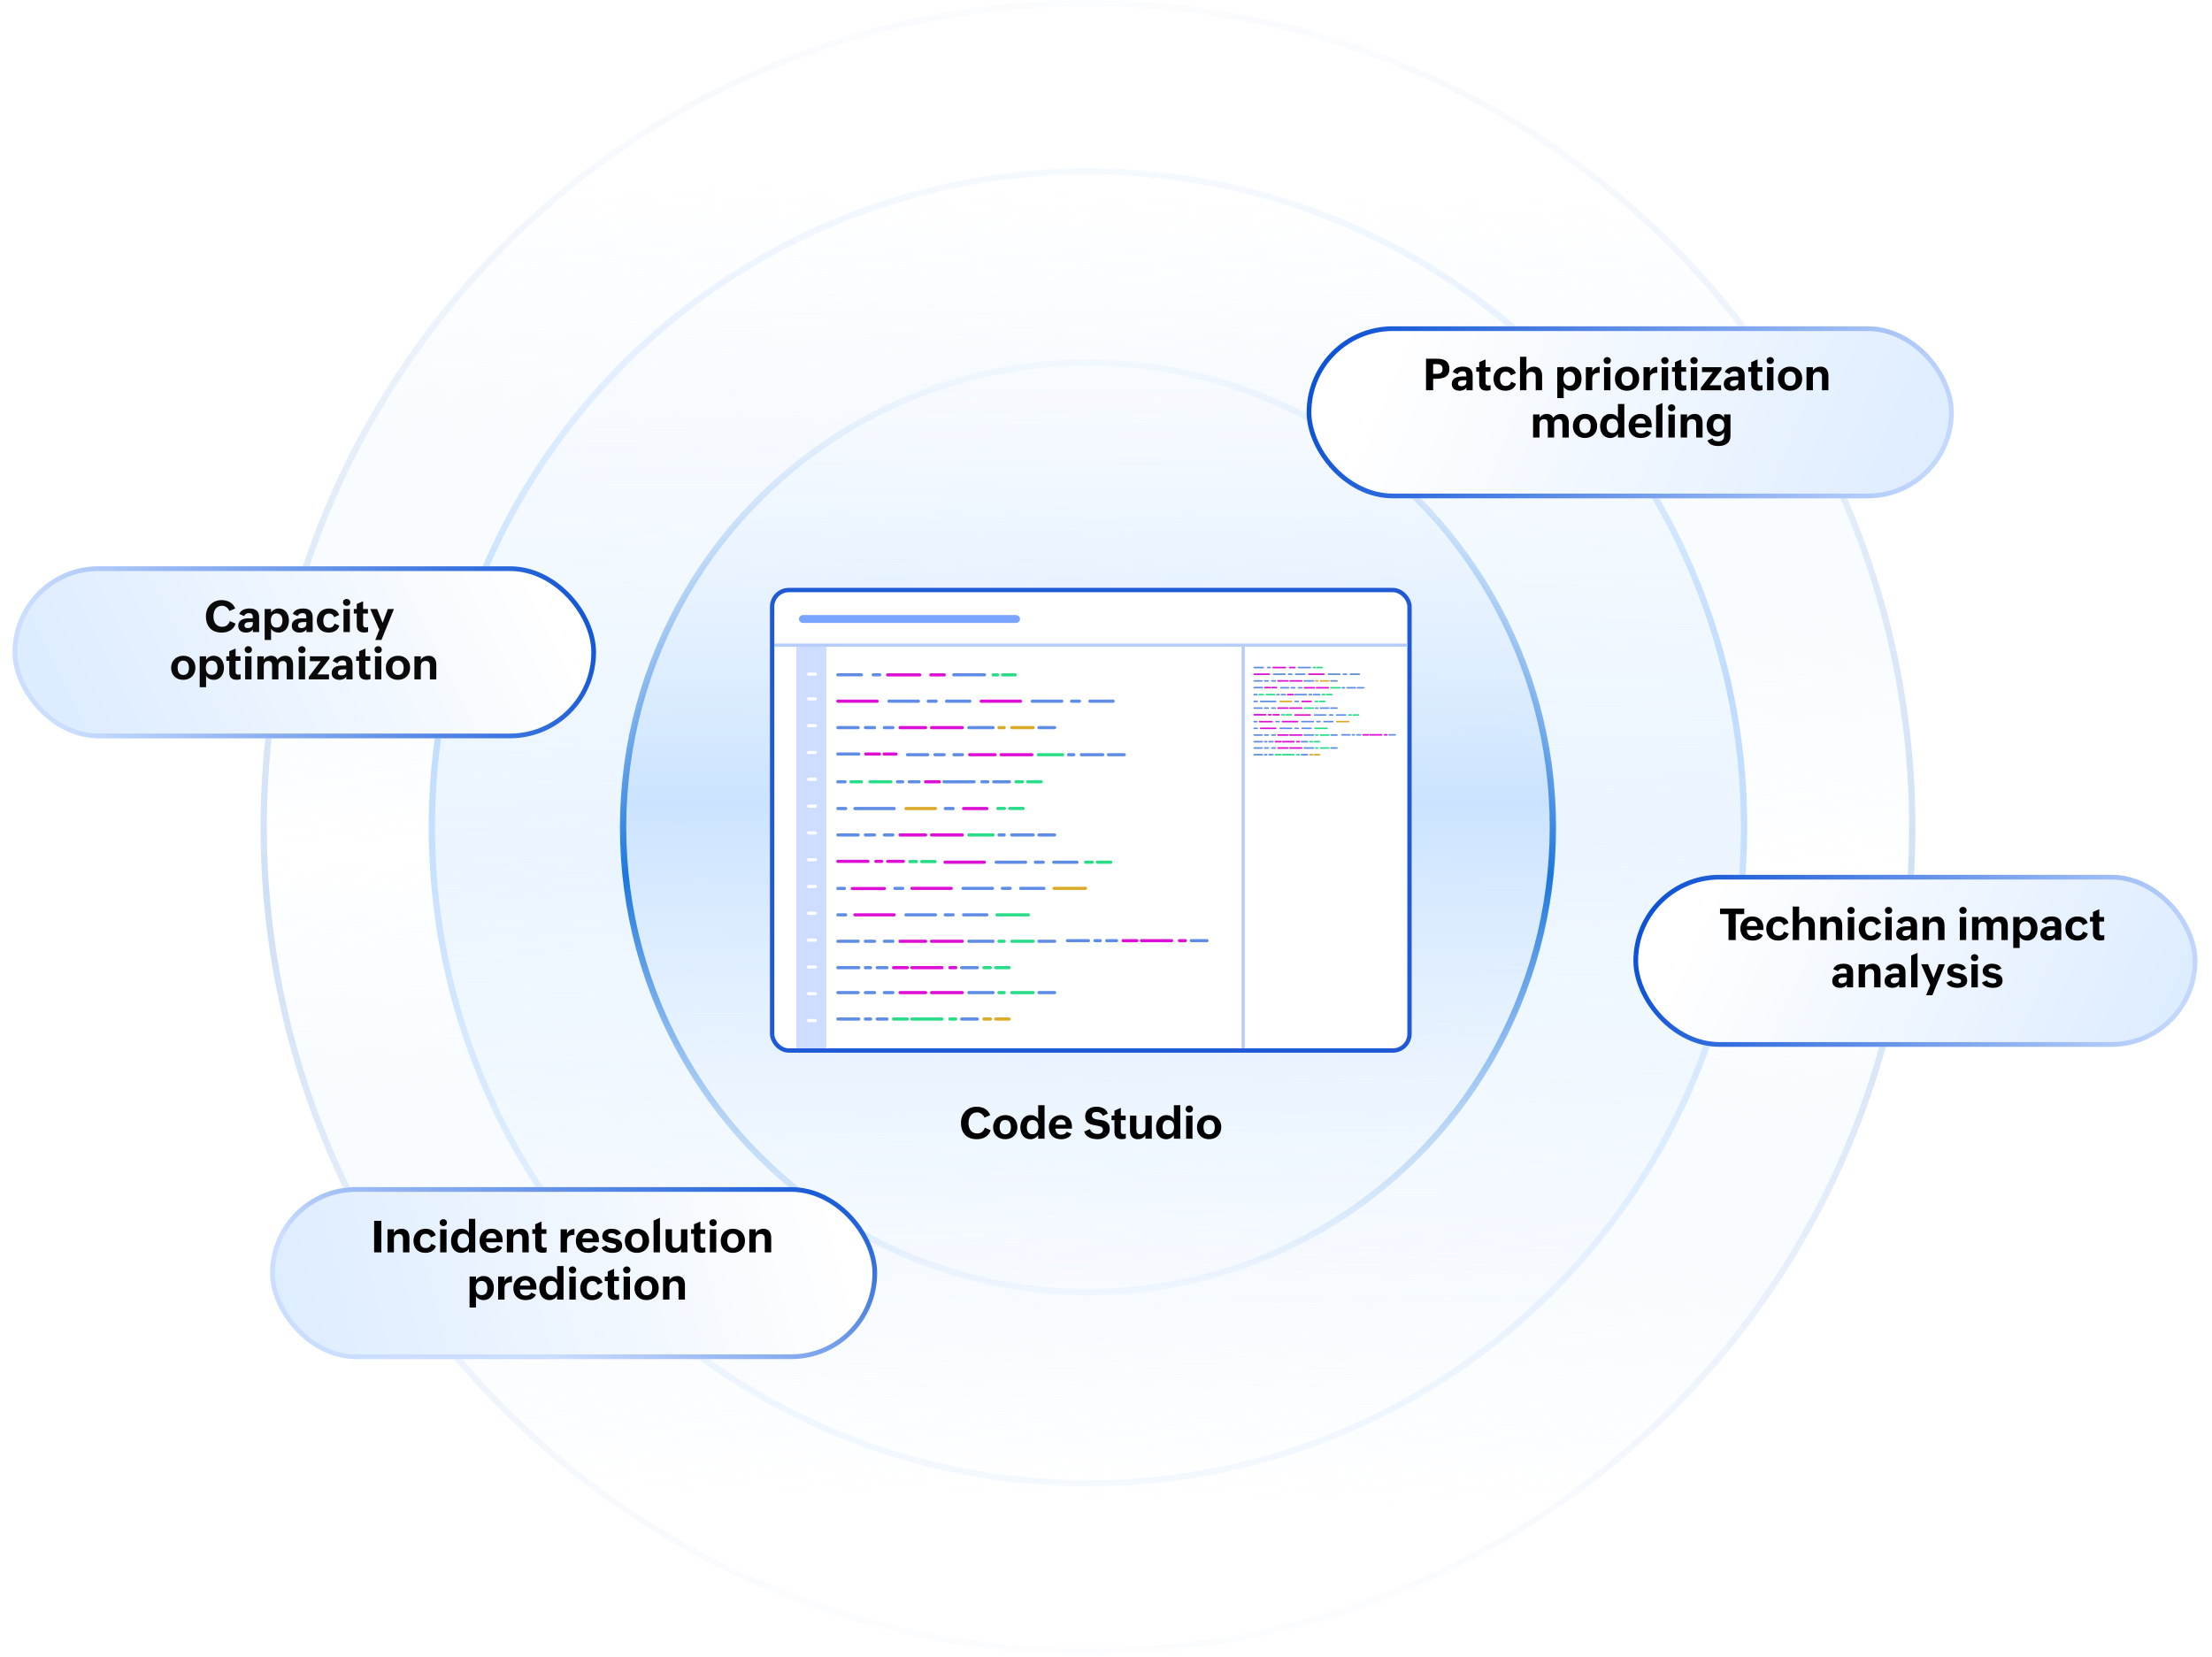 <svg width="702" height="526" viewBox="0 0 702 526" fill="none" xmlns="http://www.w3.org/2000/svg">
<circle cx="345.279" cy="262.593" r="262.593" fill="url(#paint0_linear_439_35)"/>
<circle cx="345.279" cy="262.593" r="261.593" stroke="url(#paint1_linear_439_35)" stroke-opacity="0.2" stroke-width="2"/>
<circle cx="345.279" cy="262.593" r="209.226" fill="url(#paint2_linear_439_35)" fill-opacity="0.4"/>
<circle cx="345.279" cy="262.593" r="208.226" stroke="url(#paint3_linear_439_35)" stroke-opacity="0.2" stroke-width="2"/>
<circle cx="345.28" cy="262.593" r="147.54" fill="url(#paint4_linear_439_35)" stroke="url(#paint5_linear_439_35)" stroke-width="2"/>
<path d="M312.55 357.933L314.396 358.732C313.814 360.722 311.955 361.59 310 361.59C306.719 361.59 304.976 359.594 304.976 356.381C304.976 353.476 306.992 351.281 309.945 351.281C311.887 351.281 313.507 352.095 314.272 353.94L312.427 354.74C312.03 353.797 311.162 353.072 310.103 353.072C308.141 353.072 307.368 354.747 307.368 356.456C307.368 358.22 308.188 359.751 310.123 359.751C311.388 359.751 312.133 359.102 312.55 357.933ZM315.175 357.796C315.175 355.492 316.815 353.94 319.078 353.94C321.348 353.94 322.886 355.506 322.886 357.762C322.886 360.072 321.266 361.59 319.003 361.59C316.72 361.59 315.175 360.038 315.175 357.796ZM319.051 360.045C320.425 360.045 320.828 358.91 320.828 357.789C320.828 356.565 320.35 355.485 319.017 355.485C317.656 355.485 317.246 356.62 317.246 357.755C317.246 358.979 317.718 360.045 319.051 360.045ZM329.482 361.433V360.216C329.038 361.084 328.02 361.59 327.062 361.59C324.841 361.59 323.815 359.785 323.815 357.83C323.815 355.779 324.943 353.94 327.09 353.94C328.074 353.94 328.99 354.33 329.482 355.205V350.796H331.499V361.433H329.482ZM327.691 360.004C329.052 360.004 329.537 358.917 329.537 357.714C329.537 356.504 329.045 355.499 327.705 355.499C326.297 355.499 325.887 356.606 325.887 357.837C325.887 358.985 326.379 360.004 327.691 360.004ZM338.52 359.204L340.017 359.867C339.449 361.187 338.007 361.59 336.756 361.59C334.336 361.59 332.866 360.093 332.866 357.748C332.866 355.554 334.425 353.94 336.646 353.94C338.068 353.94 339.347 354.597 339.894 355.937C340.201 356.688 340.201 357.461 340.201 358.227H334.924C334.979 359.354 335.546 360.147 336.742 360.147C337.535 360.147 338.137 359.942 338.52 359.204ZM334.951 356.982H338.226C338.171 355.978 337.686 355.342 336.674 355.342C335.621 355.342 335.081 356.039 334.951 356.982ZM344.091 359.163L345.909 358.37C346.251 359.471 347.256 359.922 348.37 359.922C349.184 359.922 350.018 359.505 350.018 358.596C350.018 357.604 349.02 357.434 347.871 357.242C346.326 356.982 344.392 356.675 344.392 354.262C344.392 352.252 346.142 351.268 347.939 351.268C349.505 351.268 351.016 351.849 351.597 353.441L350.024 354.18C349.601 353.353 348.855 352.936 347.953 352.936C347.208 352.936 346.538 353.223 346.538 354.029C346.538 355.062 347.652 355.287 348.801 355.403C350.359 355.561 352.191 355.95 352.191 358.384C352.191 360.496 350.277 361.59 348.37 361.59C346.62 361.59 344.617 361.043 344.091 359.163ZM357.291 359.806V361.378C356.895 361.508 356.471 361.569 356.033 361.569C354.516 361.569 353.688 360.831 353.688 359.266V355.554H352.752V354.111H353.688V352.519L355.705 351.644V354.111H357.243V355.554H355.705V359.081C355.705 359.621 355.951 359.949 356.58 359.949C356.785 359.949 357.052 359.915 357.291 359.806ZM363.505 361.433V360.284C363.026 361.187 362.104 361.59 361.112 361.59C359.417 361.59 358.617 360.421 358.617 358.828V354.111H360.634V358.548C360.634 359.402 360.976 360.018 361.933 360.018C362.89 360.018 363.505 359.396 363.505 358.411V354.111H365.521V361.433H363.505ZM372.549 361.433V360.216C372.104 361.084 371.086 361.59 370.129 361.59C367.907 361.59 366.882 359.785 366.882 357.83C366.882 355.779 368.01 353.94 370.156 353.94C371.141 353.94 372.057 354.33 372.549 355.205V350.796H374.565V361.433H372.549ZM370.758 360.004C372.118 360.004 372.604 358.917 372.604 357.714C372.604 356.504 372.111 355.499 370.771 355.499C369.363 355.499 368.953 356.606 368.953 357.837C368.953 358.985 369.445 360.004 370.758 360.004ZM376.432 361.433V354.125H378.448V361.433H376.432ZM376.281 351.992C376.281 351.35 376.794 350.905 377.43 350.905C378.072 350.905 378.592 351.363 378.592 352.013C378.592 352.662 378.065 353.113 377.443 353.113C376.808 353.113 376.281 352.648 376.281 351.992ZM379.87 357.796C379.87 355.492 381.511 353.94 383.773 353.94C386.043 353.94 387.581 355.506 387.581 357.762C387.581 360.072 385.961 361.59 383.698 361.59C381.415 361.59 379.87 360.038 379.87 357.796ZM383.746 360.045C385.12 360.045 385.523 358.91 385.523 357.789C385.523 356.565 385.045 355.485 383.712 355.485C382.352 355.485 381.941 356.62 381.941 357.755C381.941 358.979 382.413 360.045 383.746 360.045Z" fill="black"/>
<g filter="url(#filter0_d_439_35)">
<rect x="244.351" y="186.588" width="203.667" height="147.55" rx="6" fill="white"/>
<rect x="245.043" y="187.28" width="202.283" height="146.166" rx="5.308" stroke="#1F59D5" stroke-width="1.384"/>
</g>
<rect opacity="0.2" x="252.725" y="204.775" width="9.543" height="128.214" fill="#0A56FF"/>
<path d="M256.61 230.335H258.768" stroke="white" stroke-linecap="round"/>
<path d="M256.61 264.366H258.768" stroke="white" stroke-linecap="round"/>
<path d="M256.61 298.4H258.768" stroke="white" stroke-linecap="round"/>
<path d="M256.61 238.842H258.768" stroke="white" stroke-linecap="round"/>
<path d="M256.61 272.875H258.768" stroke="white" stroke-linecap="round"/>
<path d="M256.61 306.908H258.768" stroke="white" stroke-linecap="round"/>
<path d="M256.61 213.956H258.768" stroke="white" stroke-linecap="round"/>
<path d="M256.61 247.351H258.768" stroke="white" stroke-linecap="round"/>
<path d="M256.61 281.383H258.768" stroke="white" stroke-linecap="round"/>
<path d="M256.61 315.415H258.768" stroke="white" stroke-linecap="round"/>
<path d="M256.61 221.825H258.768" stroke="white" stroke-linecap="round"/>
<path d="M256.61 255.857H258.768" stroke="white" stroke-linecap="round"/>
<path d="M256.61 289.892H258.768" stroke="white" stroke-linecap="round"/>
<path d="M256.61 323.923H258.768" stroke="white" stroke-linecap="round"/>
<line x1="394.536" y1="204.775" x2="394.536" y2="332.75" stroke="#B6CCFA"/>
<path d="M446.643 204.775L245.706 204.775" stroke="#B6CCFA"/>
<path d="M322.463 196.471L254.805 196.471" stroke="#7AA5FF" stroke-width="2.5" stroke-linecap="round"/>
<path d="M282.117 222.564H291.469M294.587 222.564H297.081M307.784 222.564H300.406" stroke="#5F8CE5" stroke-linecap="round"/>
<path d="M278.375 222.564H265.905" stroke="#DD0ED5" stroke-linecap="round"/>
<path d="M327.606 222.564H336.959M340.077 222.564H342.571M353.274 222.564H345.896" stroke="#5F8CE5" stroke-linecap="round"/>
<path d="M323.865 222.564H311.395" stroke="#DD0ED5" stroke-linecap="round"/>
<path d="M316.124 273.668H325.476M328.594 273.668H331.088M341.791 273.668H334.413" stroke="#5F8CE5" stroke-linecap="round"/>
<path d="M312.382 273.668H299.912" stroke="#DD0ED5" stroke-linecap="round"/>
<path d="M265.905 230.947H272.348M334.698 230.947H329.71M274.634 230.947H277.544M280.661 230.947H283.363M307.472 230.947H315.162" stroke="#5F8CE5" stroke-linecap="round"/>
<path d="M321.086 230.947H327.893M318.696 230.947H317.033" stroke="#DCAA29" stroke-linecap="round"/>
<path d="M285.649 230.947H293.755M295.626 230.947H305.394" stroke="#DD0ED5" stroke-linecap="round"/>
<path d="M265.905 256.634H268.399M283.779 256.634H271.309M299.99 256.634H302.484" stroke="#5F8CE5" stroke-linecap="round"/>
<path d="M287.519 256.634H296.872" stroke="#DCAA29" stroke-linecap="round"/>
<path d="M313.186 256.634H305.808" stroke="#DD0ED5" stroke-linecap="round"/>
<path d="M265.905 265.016H272.348M334.698 265.016H329.71M274.634 265.016H277.544M280.661 265.016H283.363M321.085 265.016H327.892M318.695 265.016H317.032" stroke="#5F8CE5" stroke-linecap="round"/>
<path d="M307.472 265.016H315.162" stroke="#29DC87" stroke-linecap="round"/>
<path d="M285.649 265.016H293.755M295.626 265.016H305.394" stroke="#DD0ED5" stroke-linecap="round"/>
<path d="M287.987 239.545H294.43M356.781 239.545H351.793M296.716 239.545H299.626M302.744 239.545H305.445M343.168 239.545H349.974M340.777 239.545H339.115" stroke="#5F8CE5" stroke-linecap="round"/>
<path d="M329.554 239.545H337.244" stroke="#29DC87" stroke-linecap="round"/>
<path d="M307.731 239.545H315.837M317.708 239.545H327.476" stroke="#DD0ED5" stroke-linecap="round"/>
<path d="M265.905 239.327H272.556" stroke="#5F8CE5" stroke-linecap="round"/>
<path d="M279.102 239.327H274.737M280.557 239.327H284.376" stroke="#DD0ED5" stroke-linecap="round"/>
<path d="M288.767 273.464H290.845M292.508 273.464H296.769" stroke="#29DC87" stroke-linecap="round"/>
<path d="M265.905 273.397H275.465M277.959 273.397H279.83M281.7 273.397H286.688" stroke="#DD0ED5" stroke-linecap="round"/>
<path d="M265.905 248.143H268.191M284.818 248.143H286.48M288.559 248.143H291.676M311.629 248.143H313.499M315.37 248.143H320.358M299.574 248.143H309.135" stroke="#5F8CE5" stroke-linecap="round"/>
<path d="M270.061 248.143H273.386M276.088 248.143H282.739" stroke="#29DC87" stroke-linecap="round"/>
<path d="M322.436 248.143H324.514M326.177 248.143H330.438" stroke="#29DC87" stroke-linecap="round"/>
<path d="M298.119 248.143H293.754" stroke="#DD0ED5" stroke-linecap="round"/>
<path d="M265.905 214.183H273.387M277.128 214.183H279.206M302.692 214.183H312.46" stroke="#5F8CE5" stroke-linecap="round"/>
<path d="M322.228 214.209H318.175M315.162 214.209H316.616" stroke="#29DC87" stroke-linecap="round"/>
<path d="M299.678 214.209H295.417M291.884 214.209H281.7" stroke="#DD0ED5" stroke-linecap="round"/>
<path d="M265.905 290.377H268.399M287.52 290.377H296.872M299.99 290.377H302.484M313.187 290.377H305.809" stroke="#5F8CE5" stroke-linecap="round"/>
<path d="M326.384 290.377H316.408" stroke="#29DC87" stroke-linecap="round"/>
<path d="M283.778 290.377H271.308" stroke="#DD0ED5" stroke-linecap="round"/>
<path d="M284.013 281.969H286.507M305.628 281.969H314.98M318.098 281.969H320.592M331.295 281.969H323.917" stroke="#5F8CE5" stroke-linecap="round"/>
<path d="M344.492 281.969H334.516" stroke="#DCAA29" stroke-linecap="round"/>
<path d="M301.886 281.969H289.416" stroke="#DD0ED5" stroke-linecap="round"/>
<path d="M265.905 298.759H272.348M334.698 298.759H329.71M274.634 298.759H277.544M280.661 298.759H283.363M307.472 298.759H315.162" stroke="#5F8CE5" stroke-linecap="round"/>
<path d="M321.086 298.759H327.893M318.696 298.759H317.033" stroke="#29DC87" stroke-linecap="round"/>
<path d="M285.649 298.759H293.755M295.626 298.759H305.394" stroke="#DD0ED5" stroke-linecap="round"/>
<path d="M265.905 307.141H272.556M274.634 307.141H276.297M278.375 307.141H281.492M305.186 307.141H310.174" stroke="#5F8CE5" stroke-linecap="round"/>
<path d="M312.252 307.141H314.33M315.993 307.141H320.254" stroke="#29DC87" stroke-linecap="round"/>
<path d="M287.935 307.141H283.57M289.39 307.141H298.95M301.444 307.141H303.315" stroke="#DD0ED5" stroke-linecap="round"/>
<path d="M265.905 315.061H272.348M334.698 315.061H329.71M274.634 315.061H277.544M280.661 315.061H283.363M307.472 315.061H315.162" stroke="#5F8CE5" stroke-linecap="round"/>
<path d="M321.086 315.061H327.893M318.696 315.061H317.033" stroke="#29DC87" stroke-linecap="round"/>
<path d="M285.649 315.061H293.755M295.626 315.061H305.394" stroke="#DD0ED5" stroke-linecap="round"/>
<path d="M265.905 323.443H272.556M274.634 323.443H276.297M278.375 323.443H281.492M305.186 323.443H310.174" stroke="#5F8CE5" stroke-linecap="round"/>
<path d="M312.252 323.443H314.33M315.993 323.443H320.254" stroke="#DCAA29" stroke-linecap="round"/>
<path d="M287.935 323.443H283.57M289.39 323.443H298.95M301.444 323.443H303.315" stroke="#29DC87" stroke-linecap="round"/>
<path d="M338.777 298.569H345.428M347.506 298.569H349.169M351.247 298.569H354.365M378.058 298.569H383.046" stroke="#5F8CE5" stroke-linecap="round"/>
<path d="M344.518 273.668H346.596M348.259 273.668H352.52" stroke="#29DC87" stroke-linecap="round"/>
<path d="M316.695 256.606H318.773M320.436 256.606H324.696" stroke="#29DC87" stroke-linecap="round"/>
<path d="M360.807 298.569H356.443M362.262 298.569H371.823M374.317 298.569H376.187" stroke="#DD0ED5" stroke-linecap="round"/>
<path d="M265.905 281.996H267.983" stroke="#5F8CE5" stroke-linecap="round"/>
<path d="M280.66 282.022H270.476" stroke="#DD0ED5" stroke-linecap="round"/>
<path d="M404.219 214H407.791M408.982 214H409.935M414.023 214H411.205" stroke="#5F8CE5" stroke-width="0.5" stroke-linecap="round"/>
<path d="M402.79 214H398.027" stroke="#DD0ED5" stroke-width="0.5" stroke-linecap="round"/>
<path d="M421.594 214H425.166M426.357 214H427.31M431.398 214H428.58" stroke="#5F8CE5" stroke-width="0.5" stroke-linecap="round"/>
<path d="M420.165 214H415.402" stroke="#DD0ED5" stroke-width="0.5" stroke-linecap="round"/>
<path d="M417.208 226.94H420.78M421.971 226.94H422.923M427.011 226.94H424.193" stroke="#5F8CE5" stroke-width="0.5" stroke-linecap="round"/>
<path d="M415.779 226.94H411.016" stroke="#DD0ED5" stroke-width="0.5" stroke-linecap="round"/>
<path d="M398.027 216.122H400.488M424.302 216.122H422.397M401.361 216.122H402.473M403.663 216.122H404.695M413.903 216.122H416.841" stroke="#5F8CE5" stroke-width="0.5" stroke-linecap="round"/>
<path d="M419.103 216.122H421.703M418.19 216.122H417.555" stroke="#DCAA29" stroke-width="0.5" stroke-linecap="round"/>
<path d="M405.569 216.122H408.665M409.38 216.122H413.11" stroke="#DD0ED5" stroke-width="0.5" stroke-linecap="round"/>
<path d="M398.027 222.626H398.98M404.854 222.626H400.091M411.046 222.626H411.998" stroke="#5F8CE5" stroke-width="0.5" stroke-linecap="round"/>
<path d="M406.283 222.626H409.855" stroke="#DCAA29" stroke-width="0.5" stroke-linecap="round"/>
<path d="M416.087 222.626H413.269" stroke="#DD0ED5" stroke-width="0.5" stroke-linecap="round"/>
<path d="M398.027 224.75H400.488M424.302 224.75H422.397M401.361 224.75H402.473M403.663 224.75H404.695M419.103 224.75H421.703M418.19 224.75H417.555" stroke="#5F8CE5" stroke-width="0.5" stroke-linecap="round"/>
<path d="M413.903 224.75H416.84" stroke="#29DC87" stroke-width="0.5" stroke-linecap="round"/>
<path d="M405.569 224.75H408.665M409.38 224.75H413.11" stroke="#DD0ED5" stroke-width="0.5" stroke-linecap="round"/>
<path d="M406.462 218.299H408.923M432.737 218.299H430.832M409.796 218.299H410.907M412.098 218.299H413.13M427.537 218.299H430.137M426.625 218.299H425.99" stroke="#5F8CE5" stroke-width="0.5" stroke-linecap="round"/>
<path d="M422.338 218.299H425.275" stroke="#29DC87" stroke-width="0.5" stroke-linecap="round"/>
<path d="M414.003 218.299H417.099M417.813 218.299H421.544" stroke="#DD0ED5" stroke-width="0.5" stroke-linecap="round"/>
<path d="M398.027 218.245H400.568" stroke="#5F8CE5" stroke-width="0.5" stroke-linecap="round"/>
<path d="M403.068 218.245H401.401M403.624 218.245H405.082" stroke="#DD0ED5" stroke-width="0.5" stroke-linecap="round"/>
<path d="M406.76 226.889H407.554M408.189 226.889H409.816" stroke="#29DC87" stroke-width="0.5" stroke-linecap="round"/>
<path d="M398.027 226.872H401.679M402.631 226.872H403.346M404.06 226.872H405.965" stroke="#DD0ED5" stroke-width="0.5" stroke-linecap="round"/>
<path d="M398.027 220.477H398.901M405.251 220.477H405.886M406.68 220.477H407.871M415.491 220.477H416.205M416.92 220.477H418.825M410.887 220.477H414.539" stroke="#5F8CE5" stroke-width="0.5" stroke-linecap="round"/>
<path d="M399.615 220.477H400.885M401.917 220.477H404.457" stroke="#29DC87" stroke-width="0.5" stroke-linecap="round"/>
<path d="M419.619 220.477H420.413M421.048 220.477H422.675" stroke="#29DC87" stroke-width="0.5" stroke-linecap="round"/>
<path d="M410.332 220.477H408.665" stroke="#DD0ED5" stroke-width="0.5" stroke-linecap="round"/>
<path d="M398.027 211.877H400.885M402.314 211.877H403.108M412.078 211.877H415.809" stroke="#5F8CE5" stroke-width="0.5" stroke-linecap="round"/>
<path d="M419.54 211.884H417.992M416.841 211.884H417.396" stroke="#29DC87" stroke-width="0.5" stroke-linecap="round"/>
<path d="M410.926 211.884H409.299M407.95 211.884H404.06" stroke="#DD0ED5" stroke-width="0.5" stroke-linecap="round"/>
<path d="M398.027 231.172H398.98M406.283 231.172H409.855M411.046 231.172H411.998M416.086 231.172H413.268" stroke="#5F8CE5" stroke-width="0.5" stroke-linecap="round"/>
<path d="M421.128 231.172H417.317" stroke="#29DC87" stroke-width="0.5" stroke-linecap="round"/>
<path d="M404.854 231.172H400.091" stroke="#DD0ED5" stroke-width="0.5" stroke-linecap="round"/>
<path d="M404.944 229.042H405.896M413.199 229.042H416.772M417.962 229.042H418.915M423.003 229.042H420.185" stroke="#5F8CE5" stroke-width="0.5" stroke-linecap="round"/>
<path d="M428.043 229.042H424.233" stroke="#DCAA29" stroke-width="0.5" stroke-linecap="round"/>
<path d="M411.771 229.042H407.008" stroke="#DD0ED5" stroke-width="0.5" stroke-linecap="round"/>
<path d="M398.027 233.294H400.488M424.302 233.294H422.397M401.361 233.294H402.473M403.663 233.294H404.695M413.903 233.294H416.841" stroke="#5F8CE5" stroke-width="0.5" stroke-linecap="round"/>
<path d="M419.103 233.294H421.703M418.19 233.294H417.555" stroke="#29DC87" stroke-width="0.5" stroke-linecap="round"/>
<path d="M405.569 233.294H408.665M409.38 233.294H413.11" stroke="#DD0ED5" stroke-width="0.5" stroke-linecap="round"/>
<path d="M398.027 235.417H400.568M401.361 235.417H401.996M402.79 235.417H403.981M413.03 235.417H414.935" stroke="#5F8CE5" stroke-width="0.5" stroke-linecap="round"/>
<path d="M415.729 235.417H416.523M417.158 235.417H418.786" stroke="#29DC87" stroke-width="0.5" stroke-linecap="round"/>
<path d="M406.441 235.417H404.774M406.997 235.417H410.649M411.601 235.417H412.316" stroke="#DD0ED5" stroke-width="0.5" stroke-linecap="round"/>
<path d="M398.027 237.422H400.488M424.302 237.422H422.397M401.361 237.422H402.473M403.663 237.422H404.695M413.903 237.422H416.841" stroke="#5F8CE5" stroke-width="0.5" stroke-linecap="round"/>
<path d="M419.103 237.422H421.703M418.19 237.422H417.555" stroke="#29DC87" stroke-width="0.5" stroke-linecap="round"/>
<path d="M405.569 237.422H408.665M409.38 237.422H413.11" stroke="#DD0ED5" stroke-width="0.5" stroke-linecap="round"/>
<path d="M398.027 239.545H400.568M401.361 239.545H401.996M402.79 239.545H403.981M413.03 239.545H414.935" stroke="#5F8CE5" stroke-width="0.5" stroke-linecap="round"/>
<path d="M415.729 239.545H416.523M417.158 239.545H418.786" stroke="#DCAA29" stroke-width="0.5" stroke-linecap="round"/>
<path d="M406.441 239.545H404.774M406.997 239.545H410.649M411.601 239.545H412.316" stroke="#29DC87" stroke-width="0.5" stroke-linecap="round"/>
<path d="M425.861 233.246H428.402M429.195 233.246H429.83M430.624 233.246H431.815M440.864 233.246H442.769" stroke="#5F8CE5" stroke-width="0.5" stroke-linecap="round"/>
<path d="M428.054 226.94H428.848M429.483 226.94H431.11" stroke="#29DC87" stroke-width="0.5" stroke-linecap="round"/>
<path d="M417.427 222.62H418.221M418.856 222.62H420.483" stroke="#29DC87" stroke-width="0.5" stroke-linecap="round"/>
<path d="M434.276 233.246H432.609M434.832 233.246H438.483M439.436 233.246H440.15" stroke="#DD0ED5" stroke-width="0.5" stroke-linecap="round"/>
<path d="M398.027 229.049H398.821" stroke="#5F8CE5" stroke-width="0.5" stroke-linecap="round"/>
<path d="M403.663 229.056H399.773" stroke="#DD0ED5" stroke-width="0.5" stroke-linecap="round"/>
<g filter="url(#filter1_d_439_35)">
<rect x="518.376" y="273.668" width="178.992" height="54.59" rx="27.295" fill="url(#paint6_linear_439_35)"/>
<rect x="519.126" y="274.418" width="177.492" height="53.09" rx="26.545" stroke="url(#paint7_linear_439_35)" stroke-width="1.5"/>
</g>
<g filter="url(#filter2_d_439_35)">
<rect x="85.735" y="372.788" width="192.64" height="54.59" rx="27.295" fill="url(#paint8_linear_439_35)"/>
<rect x="86.485" y="373.538" width="191.14" height="53.09" rx="26.545" stroke="url(#paint9_linear_439_35)" stroke-width="1.5"/>
</g>
<g filter="url(#filter3_d_439_35)">
<rect x="414.678" y="99.571" width="205.374" height="54.59" rx="27.295" fill="url(#paint10_linear_439_35)"/>
<rect x="415.428" y="100.321" width="203.874" height="53.09" rx="26.545" stroke="url(#paint11_linear_439_35)" stroke-width="1.5"/>
</g>
<g filter="url(#filter4_d_439_35)">
<rect x="4" y="175.745" width="185.156" height="54.59" rx="27.295" fill="url(#paint12_linear_439_35)"/>
<rect x="4.75" y="176.495" width="183.656" height="53.09" rx="26.545" stroke="url(#paint13_linear_439_35)" stroke-width="1.5"/>
</g>
<path d="M548.567 298.383V290.139H545.86V288.375H553.55V290.139H550.843V298.383H548.567ZM557.973 296.155L559.47 296.818C558.903 298.137 557.46 298.541 556.209 298.541C553.79 298.541 552.32 297.043 552.32 294.699C552.32 292.504 553.878 290.891 556.1 290.891C557.522 290.891 558.8 291.547 559.347 292.887C559.655 293.639 559.655 294.412 559.655 295.177H554.377C554.432 296.305 555 297.098 556.196 297.098C556.989 297.098 557.59 296.893 557.973 296.155ZM554.405 293.933H557.679C557.625 292.928 557.139 292.292 556.127 292.292C555.075 292.292 554.535 292.99 554.405 293.933ZM566.176 295.683L567.673 296.339C567.236 297.891 565.814 298.541 564.29 298.541C561.952 298.541 560.537 297.023 560.537 294.699C560.537 292.498 562.102 290.891 564.378 290.891C565.766 290.891 567.161 291.486 567.619 292.962L566.053 293.653C565.766 292.874 565.185 292.491 564.392 292.491C563.018 292.491 562.608 293.639 562.608 294.788C562.608 295.97 563.052 297.009 564.413 297.009C565.322 297.009 565.889 296.544 566.176 295.683ZM568.952 298.383V287.747H570.982V292.224C571.454 291.322 572.452 290.891 573.463 290.891C575.159 290.891 575.965 292.108 575.965 293.721V298.383H573.935V294.015C573.935 293.079 573.463 292.545 572.534 292.545C571.508 292.545 570.982 293.188 570.982 294.159V298.383H568.952ZM577.702 298.383V291.062H579.732V292.224C580.204 291.322 581.202 290.891 582.207 290.891C583.916 290.891 584.647 292.128 584.647 293.721V298.383H582.617V294.015C582.617 293.106 582.207 292.545 581.263 292.545C580.258 292.545 579.732 293.188 579.732 294.159V298.383H577.702ZM586.438 298.383V291.076H588.455V298.383H586.438ZM586.288 288.943C586.288 288.3 586.8 287.856 587.436 287.856C588.079 287.856 588.598 288.314 588.598 288.963C588.598 289.613 588.072 290.064 587.45 290.064C586.814 290.064 586.288 289.599 586.288 288.943ZM595.516 295.683L597.013 296.339C596.576 297.891 595.154 298.541 593.629 298.541C591.292 298.541 589.876 297.023 589.876 294.699C589.876 292.498 591.442 290.891 593.718 290.891C595.106 290.891 596.5 291.486 596.958 292.962L595.393 293.653C595.106 292.874 594.525 292.491 593.732 292.491C592.358 292.491 591.948 293.639 591.948 294.788C591.948 295.97 592.392 297.009 593.752 297.009C594.662 297.009 595.229 296.544 595.516 295.683ZM598.346 298.383V291.076H600.363V298.383H598.346ZM598.196 288.943C598.196 288.3 598.708 287.856 599.344 287.856C599.987 287.856 600.506 288.314 600.506 288.963C600.506 289.613 599.98 290.064 599.358 290.064C598.722 290.064 598.196 289.599 598.196 288.943ZM606.419 298.383V297.501C605.9 298.274 605.127 298.541 604.259 298.541C602.837 298.541 601.771 297.83 601.771 296.367C601.771 294.507 603.507 294.008 605.086 294.008H606.399C606.399 293.024 606.303 292.361 605.155 292.361C604.512 292.361 603.876 292.655 603.658 293.304L602.106 292.627C602.584 291.308 604.068 290.891 605.387 290.891C607.158 290.891 608.402 291.65 608.402 293.612V298.383H606.419ZM606.399 295.205H605.62C604.895 295.205 603.753 295.259 603.753 296.244C603.753 296.893 604.239 297.125 604.827 297.125C605.62 297.125 606.399 296.708 606.399 295.82V295.205ZM610.159 298.383V291.062H612.189V292.224C612.661 291.322 613.659 290.891 614.664 290.891C616.373 290.891 617.104 292.128 617.104 293.721V298.383H615.074V294.015C615.074 293.106 614.664 292.545 613.72 292.545C612.715 292.545 612.189 293.188 612.189 294.159V298.383H610.159ZM621.971 298.383V291.076H623.988V298.383H621.971ZM621.821 288.943C621.821 288.3 622.333 287.856 622.969 287.856C623.612 287.856 624.131 288.314 624.131 288.963C624.131 289.613 623.605 290.064 622.983 290.064C622.347 290.064 621.821 289.599 621.821 288.943ZM625.854 298.383V291.062H627.884V292.183C628.322 291.356 629.279 290.891 630.25 290.891C631.131 290.891 631.876 291.274 632.239 292.169C632.82 291.335 633.77 290.891 634.775 290.891C636.47 290.891 637.181 292.142 637.181 293.694V298.383H635.165V293.919C635.165 293.113 634.809 292.559 633.948 292.559C633.039 292.559 632.533 293.174 632.533 294.056V298.383H630.516V293.919C630.516 293.113 630.161 292.559 629.299 292.559C628.39 292.559 627.884 293.174 627.884 294.056V298.383H625.854ZM638.924 300.878V291.062H640.955V292.21C641.447 291.376 642.404 290.891 643.361 290.891C645.596 290.891 646.628 292.73 646.628 294.706C646.628 296.75 645.521 298.541 643.361 298.541C642.417 298.541 641.426 298.117 640.955 297.262V300.878H638.924ZM642.759 296.955C644.161 296.955 644.571 295.875 644.571 294.658C644.571 293.496 644.038 292.45 642.718 292.45C641.358 292.45 640.886 293.557 640.886 294.719C640.886 295.984 641.44 296.955 642.759 296.955ZM652.179 298.383V297.501C651.66 298.274 650.887 298.541 650.019 298.541C648.597 298.541 647.531 297.83 647.531 296.367C647.531 294.507 649.267 294.008 650.846 294.008H652.159C652.159 293.024 652.063 292.361 650.915 292.361C650.272 292.361 649.636 292.655 649.417 293.304L647.866 292.627C648.344 291.308 649.828 290.891 651.147 290.891C652.917 290.891 654.162 291.65 654.162 293.612V298.383H652.179ZM652.159 295.205H651.379C650.655 295.205 649.513 295.259 649.513 296.244C649.513 296.893 649.999 297.125 650.586 297.125C651.379 297.125 652.159 296.708 652.159 295.82V295.205ZM661.114 295.683L662.611 296.339C662.173 297.891 660.751 298.541 659.227 298.541C656.889 298.541 655.474 297.023 655.474 294.699C655.474 292.498 657.04 290.891 659.316 290.891C660.704 290.891 662.098 291.486 662.556 292.962L660.991 293.653C660.704 292.874 660.123 292.491 659.33 292.491C657.956 292.491 657.545 293.639 657.545 294.788C657.545 295.97 657.99 297.009 659.35 297.009C660.259 297.009 660.827 296.544 661.114 295.683ZM667.813 296.756V298.329C667.417 298.458 666.993 298.52 666.555 298.52C665.038 298.52 664.21 297.782 664.21 296.216V292.504H663.274V291.062H664.21V289.469L666.227 288.594V291.062H667.765V292.504H666.227V296.032C666.227 296.572 666.473 296.9 667.102 296.9C667.307 296.9 667.574 296.866 667.813 296.756ZM586.124 313.383V312.501C585.604 313.274 584.832 313.541 583.963 313.541C582.542 313.541 581.475 312.83 581.475 311.367C581.475 309.507 583.211 309.008 584.791 309.008H586.103C586.103 308.024 586.007 307.361 584.859 307.361C584.216 307.361 583.581 307.655 583.362 308.304L581.81 307.627C582.289 306.308 583.772 305.891 585.091 305.891C586.862 305.891 588.106 306.65 588.106 308.612V313.383H586.124ZM586.103 310.205H585.324C584.599 310.205 583.458 310.259 583.458 311.244C583.458 311.893 583.943 312.125 584.531 312.125C585.324 312.125 586.103 311.708 586.103 310.82V310.205ZM589.863 313.383V306.062H591.893V307.224C592.365 306.322 593.363 305.891 594.368 305.891C596.077 305.891 596.808 307.128 596.808 308.721V313.383H594.778V309.015C594.778 308.106 594.368 307.545 593.424 307.545C592.419 307.545 591.893 308.188 591.893 309.159V313.383H589.863ZM602.735 313.383V312.501C602.215 313.274 601.443 313.541 600.575 313.541C599.153 313.541 598.086 312.83 598.086 311.367C598.086 309.507 599.823 309.008 601.402 309.008H602.714C602.714 308.024 602.619 307.361 601.47 307.361C600.828 307.361 600.192 307.655 599.973 308.304L598.421 307.627C598.9 306.308 600.383 305.891 601.703 305.891C603.473 305.891 604.717 306.65 604.717 308.612V313.383H602.735ZM602.714 310.205H601.935C601.21 310.205 600.069 310.259 600.069 311.244C600.069 311.893 600.554 312.125 601.142 312.125C601.935 312.125 602.714 311.708 602.714 310.82V310.205ZM606.529 313.383V303.3L608.545 302.418V313.383H606.529ZM611.293 315.878L612.585 312.638L609.701 306.062H611.881L613.631 310.458L615.272 306.062H617.22L613.255 315.878H611.293ZM617.781 311.859L619.326 311.182C619.606 311.845 620.542 312.125 621.247 312.125C621.752 312.125 622.368 311.982 622.368 311.38C622.368 310.738 621.664 310.601 620.789 310.43C619.524 310.177 617.993 309.863 617.993 308.222C617.993 306.609 619.49 305.891 620.864 305.891C622.012 305.891 623.489 306.219 623.926 307.436L622.443 308.079C622.204 307.457 621.479 307.279 620.877 307.279C620.413 307.279 619.866 307.484 619.866 307.962C619.866 308.496 620.57 308.653 621.445 308.831C622.73 309.097 624.316 309.425 624.316 311.223C624.316 312.966 622.826 313.541 621.253 313.541C619.996 313.541 618.239 313.171 617.781 311.859ZM625.656 313.383V306.076H627.672V313.383H625.656ZM625.505 303.943C625.505 303.3 626.018 302.856 626.654 302.856C627.296 302.856 627.816 303.314 627.816 303.963C627.816 304.613 627.29 305.064 626.667 305.064C626.032 305.064 625.505 304.599 625.505 303.943ZM629.005 311.859L630.55 311.182C630.831 311.845 631.767 312.125 632.471 312.125C632.977 312.125 633.592 311.982 633.592 311.38C633.592 310.738 632.888 310.601 632.013 310.43C630.749 310.177 629.217 309.863 629.217 308.222C629.217 306.609 630.714 305.891 632.088 305.891C633.237 305.891 634.713 306.219 635.151 307.436L633.667 308.079C633.428 307.457 632.704 307.279 632.102 307.279C631.637 307.279 631.09 307.484 631.09 307.962C631.09 308.496 631.794 308.653 632.669 308.831C633.955 309.097 635.541 309.425 635.541 311.223C635.541 312.966 634.05 313.541 632.478 313.541C631.22 313.541 629.463 313.171 629.005 311.859Z" fill="black"/>
<path d="M118.738 397.502V387.495H121.021V397.502H118.738ZM122.983 397.502V390.181H125.013V391.343C125.485 390.441 126.483 390.01 127.488 390.01C129.197 390.01 129.928 391.248 129.928 392.84V397.502H127.898V393.134C127.898 392.225 127.488 391.665 126.544 391.665C125.54 391.665 125.013 392.307 125.013 393.278V397.502H122.983ZM136.86 394.802L138.357 395.458C137.919 397.01 136.498 397.66 134.973 397.66C132.635 397.66 131.22 396.142 131.22 393.818C131.22 391.617 132.786 390.01 135.062 390.01C136.45 390.01 137.844 390.605 138.302 392.082L136.737 392.772C136.45 391.993 135.869 391.61 135.076 391.61C133.702 391.61 133.292 392.758 133.292 393.907C133.292 395.089 133.736 396.128 135.096 396.128C136.005 396.128 136.573 395.664 136.86 394.802ZM139.69 397.502V390.195H141.707V397.502H139.69ZM139.54 388.062C139.54 387.419 140.052 386.975 140.688 386.975C141.331 386.975 141.85 387.433 141.85 388.083C141.85 388.732 141.324 389.183 140.702 389.183C140.066 389.183 139.54 388.718 139.54 388.062ZM148.809 397.502V396.286C148.365 397.154 147.346 397.66 146.389 397.66C144.167 397.66 143.142 395.855 143.142 393.9C143.142 391.849 144.27 390.01 146.417 390.01C147.401 390.01 148.317 390.4 148.809 391.275V386.866H150.826V397.502H148.809ZM147.018 396.074C148.378 396.074 148.864 394.987 148.864 393.784C148.864 392.574 148.372 391.569 147.032 391.569C145.624 391.569 145.213 392.676 145.213 393.907C145.213 395.055 145.706 396.074 147.018 396.074ZM157.846 395.274L159.343 395.937C158.776 397.256 157.333 397.66 156.083 397.66C153.663 397.66 152.193 396.163 152.193 393.818C152.193 391.624 153.751 390.01 155.973 390.01C157.395 390.01 158.673 390.667 159.22 392.006C159.528 392.758 159.528 393.531 159.528 394.296H154.25C154.305 395.424 154.873 396.217 156.069 396.217C156.862 396.217 157.463 396.012 157.846 395.274ZM154.278 393.052H157.552C157.498 392.047 157.012 391.412 156 391.412C154.948 391.412 154.408 392.109 154.278 393.052ZM160.854 397.502V390.181H162.884V391.343C163.356 390.441 164.354 390.01 165.359 390.01C167.068 390.01 167.799 391.248 167.799 392.84V397.502H165.769V393.134C165.769 392.225 165.359 391.665 164.416 391.665C163.411 391.665 162.884 392.307 162.884 393.278V397.502H160.854ZM173.459 395.875V397.448C173.063 397.578 172.639 397.639 172.202 397.639C170.684 397.639 169.857 396.901 169.857 395.335V391.624H168.92V390.181H169.857V388.588L171.874 387.713V390.181H173.412V391.624H171.874V395.151C171.874 395.691 172.12 396.019 172.749 396.019C172.954 396.019 173.22 395.985 173.459 395.875ZM177.917 397.502V390.181H179.947V391.583C180.432 390.564 181.191 390.072 182.312 390.072V391.958C180.986 391.958 179.947 392.314 179.947 393.832V397.502H177.917ZM188.403 395.274L189.9 395.937C189.333 397.256 187.89 397.66 186.639 397.66C184.219 397.66 182.75 396.163 182.75 393.818C182.75 391.624 184.308 390.01 186.53 390.01C187.952 390.01 189.23 390.667 189.777 392.006C190.084 392.758 190.084 393.531 190.084 394.296H184.807C184.862 395.424 185.429 396.217 186.625 396.217C187.418 396.217 188.02 396.012 188.403 395.274ZM184.834 393.052H188.109C188.054 392.047 187.569 391.412 186.557 391.412C185.504 391.412 184.964 392.109 184.834 393.052ZM190.918 395.978L192.463 395.301C192.744 395.964 193.68 396.245 194.384 396.245C194.89 396.245 195.505 396.101 195.505 395.5C195.505 394.857 194.801 394.72 193.926 394.549C192.662 394.296 191.13 393.982 191.13 392.341C191.13 390.728 192.627 390.01 194.001 390.01C195.15 390.01 196.626 390.338 197.064 391.555L195.581 392.198C195.341 391.576 194.617 391.398 194.015 391.398C193.55 391.398 193.003 391.603 193.003 392.082C193.003 392.615 193.708 392.772 194.583 392.95C195.868 393.216 197.454 393.544 197.454 395.342C197.454 397.085 195.963 397.66 194.391 397.66C193.133 397.66 191.376 397.291 190.918 395.978ZM198.294 393.866C198.294 391.562 199.935 390.01 202.198 390.01C204.467 390.01 206.005 391.576 206.005 393.832C206.005 396.142 204.385 397.66 202.123 397.66C199.839 397.66 198.294 396.108 198.294 393.866ZM202.17 396.115C203.544 396.115 203.948 394.98 203.948 393.859C203.948 392.635 203.469 391.555 202.136 391.555C200.776 391.555 200.366 392.69 200.366 393.825C200.366 395.048 200.837 396.115 202.17 396.115ZM207.42 397.502V387.419L209.437 386.538V397.502H207.42ZM216.123 397.502V396.354C215.644 397.256 214.721 397.66 213.73 397.66C212.035 397.66 211.235 396.491 211.235 394.898V390.181H213.251V394.618C213.251 395.472 213.593 396.087 214.55 396.087C215.507 396.087 216.123 395.465 216.123 394.481V390.181H218.139V397.502H216.123ZM223.854 395.875V397.448C223.458 397.578 223.034 397.639 222.596 397.639C221.079 397.639 220.251 396.901 220.251 395.335V391.624H219.315V390.181H220.251V388.588L222.268 387.713V390.181H223.806V391.624H222.268V395.151C222.268 395.691 222.514 396.019 223.143 396.019C223.348 396.019 223.615 395.985 223.854 395.875ZM225.29 397.502V390.195H227.306V397.502H225.29ZM225.139 388.062C225.139 387.419 225.652 386.975 226.288 386.975C226.93 386.975 227.45 387.433 227.45 388.083C227.45 388.732 226.923 389.183 226.301 389.183C225.666 389.183 225.139 388.718 225.139 388.062ZM228.728 393.866C228.728 391.562 230.369 390.01 232.631 390.01C234.901 390.01 236.439 391.576 236.439 393.832C236.439 396.142 234.819 397.66 232.556 397.66C230.273 397.66 228.728 396.108 228.728 393.866ZM232.604 396.115C233.978 396.115 234.381 394.98 234.381 393.859C234.381 392.635 233.903 391.555 232.57 391.555C231.209 391.555 230.799 392.69 230.799 393.825C230.799 395.048 231.271 396.115 232.604 396.115ZM237.799 397.502V390.181H239.83V391.343C240.301 390.441 241.299 390.01 242.304 390.01C244.013 390.01 244.745 391.248 244.745 392.84V397.502H242.714V393.134C242.714 392.225 242.304 391.665 241.361 391.665C240.356 391.665 239.83 392.307 239.83 393.278V397.502H237.799ZM149.021 414.998V405.181H151.051V406.33C151.543 405.496 152.5 405.01 153.458 405.01C155.693 405.01 156.725 406.849 156.725 408.825C156.725 410.869 155.618 412.66 153.458 412.66C152.514 412.66 151.523 412.236 151.051 411.381V414.998H149.021ZM152.856 411.074C154.257 411.074 154.667 409.994 154.667 408.777C154.667 407.615 154.134 406.569 152.815 406.569C151.455 406.569 150.983 407.676 150.983 408.838C150.983 410.103 151.537 411.074 152.856 411.074ZM158.085 412.502V405.181H160.116V406.583C160.601 405.564 161.36 405.072 162.481 405.072V406.958C161.155 406.958 160.116 407.314 160.116 408.832V412.502H158.085ZM168.572 410.274L170.069 410.937C169.501 412.256 168.059 412.66 166.808 412.66C164.388 412.66 162.918 411.163 162.918 408.818C162.918 406.624 164.477 405.01 166.699 405.01C168.121 405.01 169.399 405.667 169.946 407.006C170.253 407.758 170.253 408.531 170.253 409.296H164.976C165.031 410.424 165.598 411.217 166.794 411.217C167.587 411.217 168.189 411.012 168.572 410.274ZM165.003 408.052H168.278C168.223 407.047 167.738 406.412 166.726 406.412C165.673 406.412 165.133 407.109 165.003 408.052ZM176.816 412.502V411.286C176.372 412.154 175.353 412.66 174.396 412.66C172.174 412.66 171.149 410.855 171.149 408.9C171.149 406.849 172.277 405.01 174.423 405.01C175.408 405.01 176.324 405.4 176.816 406.275V401.866H178.833V412.502H176.816ZM175.025 411.074C176.385 411.074 176.871 409.987 176.871 408.784C176.871 407.574 176.378 406.569 175.039 406.569C173.63 406.569 173.22 407.676 173.22 408.907C173.22 410.055 173.712 411.074 175.025 411.074ZM180.699 412.502V405.195H182.715V412.502H180.699ZM180.548 403.062C180.548 402.419 181.061 401.975 181.697 401.975C182.339 401.975 182.859 402.433 182.859 403.083C182.859 403.732 182.333 404.183 181.71 404.183C181.075 404.183 180.548 403.718 180.548 403.062ZM189.777 409.802L191.274 410.458C190.836 412.01 189.415 412.66 187.89 412.66C185.552 412.66 184.137 411.142 184.137 408.818C184.137 406.617 185.703 405.01 187.979 405.01C189.367 405.01 190.761 405.605 191.219 407.082L189.654 407.772C189.367 406.993 188.786 406.61 187.993 406.61C186.619 406.61 186.208 407.758 186.208 408.907C186.208 410.089 186.653 411.128 188.013 411.128C188.922 411.128 189.49 410.664 189.777 409.802ZM196.476 410.875V412.448C196.08 412.578 195.656 412.639 195.218 412.639C193.701 412.639 192.874 411.901 192.874 410.335V406.624H191.937V405.181H192.874V403.588L194.89 402.713V405.181H196.428V406.624H194.89V410.151C194.89 410.691 195.136 411.019 195.765 411.019C195.97 411.019 196.237 410.985 196.476 410.875ZM197.912 412.502V405.195H199.928V412.502H197.912ZM197.761 403.062C197.761 402.419 198.274 401.975 198.91 401.975C199.552 401.975 200.072 402.433 200.072 403.083C200.072 403.732 199.545 404.183 198.923 404.183C198.288 404.183 197.761 403.718 197.761 403.062ZM201.35 408.866C201.35 406.562 202.991 405.01 205.253 405.01C207.523 405.01 209.061 406.576 209.061 408.832C209.061 411.142 207.441 412.66 205.178 412.66C202.895 412.66 201.35 411.108 201.35 408.866ZM205.226 411.115C206.6 411.115 207.003 409.98 207.003 408.859C207.003 407.635 206.525 406.555 205.192 406.555C203.832 406.555 203.421 407.69 203.421 408.825C203.421 410.048 203.893 411.115 205.226 411.115ZM210.421 412.502V405.181H212.452V406.343C212.923 405.441 213.921 405.01 214.926 405.01C216.635 405.01 217.367 406.248 217.367 407.84V412.502H215.336V408.134C215.336 407.225 214.926 406.665 213.983 406.665C212.978 406.665 212.452 407.307 212.452 408.278V412.502H210.421Z" fill="black"/>
<path d="M452.568 123.866V113.858H456.164C458.351 113.858 459.985 114.699 459.985 117.064C459.985 119.826 457.756 120.236 455.61 120.236H454.824V123.866H452.568ZM454.824 118.643H456.109C457.203 118.643 457.804 118.206 457.804 117.125C457.804 115.97 457.121 115.581 456.109 115.581H454.824V118.643ZM465.378 123.866V122.984C464.859 123.756 464.086 124.023 463.218 124.023C461.796 124.023 460.73 123.312 460.73 121.849C460.73 119.99 462.466 119.491 464.045 119.491H465.358C465.358 118.506 465.262 117.843 464.114 117.843C463.471 117.843 462.835 118.137 462.617 118.787L461.065 118.11C461.543 116.791 463.027 116.374 464.346 116.374C466.117 116.374 467.361 117.132 467.361 119.094V123.866H465.378ZM465.358 120.687H464.579C463.854 120.687 462.712 120.742 462.712 121.726C462.712 122.375 463.198 122.608 463.786 122.608C464.579 122.608 465.358 122.191 465.358 121.302V120.687ZM473.042 122.239V123.811C472.645 123.941 472.221 124.002 471.784 124.002C470.266 124.002 469.439 123.264 469.439 121.699V117.987H468.502V116.544H469.439V114.952L471.456 114.077V116.544H472.994V117.987H471.456V121.514C471.456 122.054 471.702 122.382 472.331 122.382C472.536 122.382 472.802 122.348 473.042 122.239ZM479.618 121.166L481.115 121.822C480.677 123.374 479.255 124.023 477.731 124.023C475.393 124.023 473.978 122.505 473.978 120.181C473.978 117.98 475.543 116.374 477.82 116.374C479.208 116.374 480.602 116.968 481.06 118.445L479.495 119.135C479.208 118.356 478.626 117.973 477.833 117.973C476.459 117.973 476.049 119.122 476.049 120.27C476.049 121.453 476.494 122.492 477.854 122.492C478.763 122.492 479.331 122.027 479.618 121.166ZM482.393 123.866V113.229H484.423V117.707C484.895 116.804 485.893 116.374 486.905 116.374C488.6 116.374 489.407 117.59 489.407 119.204V123.866H487.376V119.498C487.376 118.561 486.905 118.028 485.975 118.028C484.95 118.028 484.423 118.67 484.423 119.641V123.866H482.393ZM494.219 126.361V116.544H496.25V117.693C496.742 116.859 497.699 116.374 498.656 116.374C500.891 116.374 501.923 118.212 501.923 120.188C501.923 122.232 500.816 124.023 498.656 124.023C497.712 124.023 496.721 123.599 496.25 122.745V126.361H494.219ZM498.054 122.437C499.456 122.437 499.866 121.357 499.866 120.14C499.866 118.978 499.333 117.932 498.013 117.932C496.653 117.932 496.181 119.04 496.181 120.202C496.181 121.466 496.735 122.437 498.054 122.437ZM503.284 123.866V116.544H505.314V117.946C505.799 116.927 506.558 116.435 507.679 116.435V118.322C506.353 118.322 505.314 118.677 505.314 120.195V123.866H503.284ZM509.067 123.866V116.558H511.083V123.866H509.067ZM508.917 114.425C508.917 113.783 509.429 113.338 510.065 113.338C510.708 113.338 511.227 113.796 511.227 114.446C511.227 115.095 510.701 115.546 510.079 115.546C509.443 115.546 508.917 115.082 508.917 114.425ZM512.505 120.229C512.505 117.925 514.146 116.374 516.409 116.374C518.678 116.374 520.216 117.939 520.216 120.195C520.216 122.505 518.596 124.023 516.333 124.023C514.05 124.023 512.505 122.471 512.505 120.229ZM516.381 122.478C517.755 122.478 518.159 121.343 518.159 120.222C518.159 118.999 517.68 117.918 516.347 117.918C514.987 117.918 514.577 119.053 514.577 120.188C514.577 121.412 515.048 122.478 516.381 122.478ZM521.577 123.866V116.544H523.607V117.946C524.092 116.927 524.851 116.435 525.972 116.435V118.322C524.646 118.322 523.607 118.677 523.607 120.195V123.866H521.577ZM527.36 123.866V116.558H529.376V123.866H527.36ZM527.209 114.425C527.209 113.783 527.722 113.338 528.358 113.338C529 113.338 529.52 113.796 529.52 114.446C529.52 115.095 528.994 115.546 528.372 115.546C527.736 115.546 527.209 115.082 527.209 114.425ZM535.167 122.239V123.811C534.77 123.941 534.346 124.002 533.909 124.002C532.391 124.002 531.564 123.264 531.564 121.699V117.987H530.627V116.544H531.564V114.952L533.581 114.077V116.544H535.119V117.987H533.581V121.514C533.581 122.054 533.827 122.382 534.456 122.382C534.661 122.382 534.927 122.348 535.167 122.239ZM536.602 123.866V116.558H538.619V123.866H536.602ZM536.452 114.425C536.452 113.783 536.964 113.338 537.6 113.338C538.243 113.338 538.762 113.796 538.762 114.446C538.762 115.095 538.236 115.546 537.614 115.546C536.978 115.546 536.452 115.082 536.452 114.425ZM539.788 123.866V123.08L543.568 118.11H540.15V116.544H546.336V117.331L542.529 122.3H546.2V123.866H539.788ZM551.703 123.866V122.984C551.183 123.756 550.411 124.023 549.542 124.023C548.121 124.023 547.054 123.312 547.054 121.849C547.054 119.99 548.791 119.491 550.37 119.491H551.682C551.682 118.506 551.586 117.843 550.438 117.843C549.795 117.843 549.16 118.137 548.941 118.787L547.389 118.11C547.868 116.791 549.351 116.374 550.67 116.374C552.441 116.374 553.685 117.132 553.685 119.094V123.866H551.703ZM551.682 120.687H550.903C550.178 120.687 549.037 120.742 549.037 121.726C549.037 122.375 549.522 122.608 550.11 122.608C550.903 122.608 551.682 122.191 551.682 121.302V120.687ZM559.366 122.239V123.811C558.969 123.941 558.545 124.002 558.108 124.002C556.59 124.002 555.763 123.264 555.763 121.699V117.987H554.827V116.544H555.763V114.952L557.78 114.077V116.544H559.318V117.987H557.78V121.514C557.78 122.054 558.026 122.382 558.655 122.382C558.86 122.382 559.126 122.348 559.366 122.239ZM560.801 123.866V116.558H562.818V123.866H560.801ZM560.651 114.425C560.651 113.783 561.164 113.338 561.799 113.338C562.442 113.338 562.961 113.796 562.961 114.446C562.961 115.095 562.435 115.546 561.813 115.546C561.177 115.546 560.651 115.082 560.651 114.425ZM564.24 120.229C564.24 117.925 565.88 116.374 568.143 116.374C570.413 116.374 571.951 117.939 571.951 120.195C571.951 122.505 570.331 124.023 568.068 124.023C565.785 124.023 564.24 122.471 564.24 120.229ZM568.116 122.478C569.49 122.478 569.893 121.343 569.893 120.222C569.893 118.999 569.415 117.918 568.082 117.918C566.721 117.918 566.311 119.053 566.311 120.188C566.311 121.412 566.783 122.478 568.116 122.478ZM573.311 123.866V116.544H575.341V117.707C575.813 116.804 576.811 116.374 577.816 116.374C579.525 116.374 580.256 117.611 580.256 119.204V123.866H578.226V119.498C578.226 118.588 577.816 118.028 576.873 118.028C575.868 118.028 575.341 118.67 575.341 119.641V123.866H573.311ZM486.542 138.866V131.544H488.573V132.666C489.01 131.838 489.967 131.374 490.938 131.374C491.82 131.374 492.565 131.756 492.927 132.652C493.508 131.818 494.458 131.374 495.463 131.374C497.159 131.374 497.87 132.625 497.87 134.176V138.866H495.853V134.402C495.853 133.595 495.498 133.042 494.636 133.042C493.727 133.042 493.221 133.657 493.221 134.539V138.866H491.205V134.402C491.205 133.595 490.849 133.042 489.988 133.042C489.079 133.042 488.573 133.657 488.573 134.539V138.866H486.542ZM499.168 135.229C499.168 132.925 500.809 131.374 503.072 131.374C505.341 131.374 506.879 132.939 506.879 135.195C506.879 137.505 505.259 139.023 502.997 139.023C500.713 139.023 499.168 137.471 499.168 135.229ZM503.044 137.478C504.418 137.478 504.822 136.343 504.822 135.222C504.822 133.999 504.343 132.918 503.01 132.918C501.65 132.918 501.24 134.053 501.24 135.188C501.24 136.412 501.711 137.478 503.044 137.478ZM513.476 138.866V137.649C513.032 138.517 512.013 139.023 511.056 139.023C508.834 139.023 507.809 137.218 507.809 135.263C507.809 133.212 508.937 131.374 511.083 131.374C512.068 131.374 512.984 131.763 513.476 132.638V128.229H515.493V138.866H513.476ZM511.685 137.437C513.045 137.437 513.531 136.35 513.531 135.147C513.531 133.937 513.039 132.932 511.699 132.932C510.291 132.932 509.88 134.04 509.88 135.27C509.88 136.418 510.373 137.437 511.685 137.437ZM522.513 136.637L524.01 137.3C523.443 138.62 522 139.023 520.75 139.023C518.33 139.023 516.86 137.526 516.86 135.181C516.86 132.987 518.418 131.374 520.64 131.374C522.062 131.374 523.34 132.03 523.887 133.37C524.195 134.122 524.195 134.894 524.195 135.66H518.917C518.972 136.788 519.54 137.581 520.736 137.581C521.529 137.581 522.13 137.375 522.513 136.637ZM518.945 134.416H522.219C522.165 133.411 521.679 132.775 520.667 132.775C519.615 132.775 519.075 133.472 518.945 134.416ZM525.576 138.866V128.783L527.592 127.901V138.866H525.576ZM529.5 138.866V131.558H531.516V138.866H529.5ZM529.349 129.425C529.349 128.783 529.862 128.338 530.498 128.338C531.14 128.338 531.66 128.796 531.66 129.446C531.66 130.095 531.133 130.546 530.511 130.546C529.875 130.546 529.349 130.082 529.349 129.425ZM533.382 138.866V131.544H535.413V132.707C535.884 131.804 536.882 131.374 537.887 131.374C539.596 131.374 540.328 132.611 540.328 134.204V138.866H538.297V134.498C538.297 133.588 537.887 133.028 536.944 133.028C535.939 133.028 535.413 133.67 535.413 134.641V138.866H533.382ZM541.886 139.802L543.479 139.105C543.787 139.85 544.566 140.083 545.325 140.083C546.507 140.083 547.164 139.515 547.164 138.292V137.184C546.685 138.004 545.762 138.544 544.812 138.544C542.734 138.544 541.62 136.89 541.62 134.949C541.62 133.062 542.843 131.374 544.894 131.374C545.844 131.374 546.665 131.736 547.164 132.638V131.544H549.18V138.292C549.18 140.677 547.471 141.566 545.325 141.566C543.951 141.566 542.433 141.204 541.886 139.802ZM545.461 137.02C546.671 137.02 547.218 136.063 547.218 134.935C547.218 133.793 546.665 132.918 545.441 132.918C544.163 132.918 543.691 133.882 543.691 135.044C543.691 136.104 544.272 137.02 545.461 137.02Z" fill="black"/>
<path d="M72.926 197.128L74.772 197.928C74.19 199.917 72.331 200.785 70.376 200.785C67.095 200.785 65.352 198.789 65.352 195.576C65.352 192.671 67.368 190.477 70.321 190.477C72.263 190.477 73.883 191.29 74.648 193.136L72.803 193.936C72.406 192.992 71.538 192.268 70.478 192.268C68.517 192.268 67.744 193.942 67.744 195.651C67.744 197.415 68.564 198.946 70.499 198.946C71.764 198.946 72.509 198.297 72.926 197.128ZM80.254 200.628V199.746C79.734 200.519 78.962 200.785 78.094 200.785C76.672 200.785 75.606 200.074 75.606 198.611C75.606 196.752 77.342 196.253 78.921 196.253H80.233C80.233 195.269 80.138 194.605 78.989 194.605C78.347 194.605 77.711 194.899 77.492 195.549L75.94 194.872C76.419 193.553 77.902 193.136 79.222 193.136C80.992 193.136 82.236 193.895 82.236 195.856V200.628H80.254ZM80.233 197.449H79.454C78.73 197.449 77.588 197.504 77.588 198.488C77.588 199.138 78.073 199.37 78.661 199.37C79.454 199.37 80.233 198.953 80.233 198.064V197.449ZM83.993 203.123V193.307H86.023V194.455C86.516 193.621 87.473 193.136 88.43 193.136C90.665 193.136 91.697 194.975 91.697 196.95C91.697 198.994 90.59 200.785 88.43 200.785C87.486 200.785 86.495 200.361 86.023 199.507V203.123H83.993ZM87.828 199.199C89.23 199.199 89.64 198.119 89.64 196.902C89.64 195.74 89.106 194.694 87.787 194.694C86.427 194.694 85.955 195.802 85.955 196.964C85.955 198.229 86.509 199.199 87.828 199.199ZM97.248 200.628V199.746C96.728 200.519 95.956 200.785 95.088 200.785C93.666 200.785 92.6 200.074 92.6 198.611C92.6 196.752 94.336 196.253 95.915 196.253H97.228C97.228 195.269 97.132 194.605 95.983 194.605C95.341 194.605 94.705 194.899 94.486 195.549L92.935 194.872C93.413 193.553 94.897 193.136 96.216 193.136C97.986 193.136 99.231 193.895 99.231 195.856V200.628H97.248ZM97.228 197.449H96.448C95.724 197.449 94.582 197.504 94.582 198.488C94.582 199.138 95.067 199.37 95.655 199.37C96.448 199.37 97.228 198.953 97.228 198.064V197.449ZM106.183 197.928L107.68 198.584C107.242 200.136 105.82 200.785 104.296 200.785C101.958 200.785 100.543 199.268 100.543 196.943C100.543 194.742 102.108 193.136 104.385 193.136C105.772 193.136 107.167 193.73 107.625 195.207L106.06 195.897C105.772 195.118 105.191 194.735 104.398 194.735C103.024 194.735 102.614 195.884 102.614 197.032C102.614 198.215 103.059 199.254 104.419 199.254C105.328 199.254 105.896 198.789 106.183 197.928ZM109.013 200.628V193.32H111.029V200.628H109.013ZM108.862 191.188C108.862 190.545 109.375 190.101 110.011 190.101C110.653 190.101 111.173 190.559 111.173 191.208C111.173 191.857 110.646 192.309 110.024 192.309C109.389 192.309 108.862 191.844 108.862 191.188ZM116.819 199.001V200.573C116.423 200.703 115.999 200.765 115.562 200.765C114.044 200.765 113.217 200.026 113.217 198.461V194.749H112.28V193.307H113.217V191.714L115.233 190.839V193.307H116.771V194.749H115.233V198.276C115.233 198.816 115.479 199.145 116.108 199.145C116.313 199.145 116.58 199.11 116.819 199.001ZM119.096 203.123L120.388 199.883L117.503 193.307H119.684L121.434 197.702L123.074 193.307H125.022L121.058 203.123H119.096ZM54.305 211.991C54.305 209.688 55.945 208.136 58.208 208.136C60.477 208.136 62.016 209.701 62.016 211.957C62.016 214.268 60.395 215.785 58.133 215.785C55.85 215.785 54.305 214.233 54.305 211.991ZM58.181 214.24C59.555 214.24 59.958 213.105 59.958 211.984C59.958 210.761 59.48 209.681 58.147 209.681C56.786 209.681 56.376 210.815 56.376 211.95C56.376 213.174 56.848 214.24 58.181 214.24ZM63.376 218.123V208.307H65.406V209.455C65.898 208.621 66.856 208.136 67.812 208.136C70.048 208.136 71.08 209.975 71.08 211.95C71.08 213.994 69.973 215.785 67.812 215.785C66.869 215.785 65.878 215.361 65.406 214.507V218.123H63.376ZM67.211 214.199C68.612 214.199 69.022 213.119 69.022 211.902C69.022 210.74 68.489 209.694 67.17 209.694C65.81 209.694 65.338 210.802 65.338 211.964C65.338 213.229 65.892 214.199 67.211 214.199ZM76.364 214.001V215.573C75.968 215.703 75.544 215.765 75.106 215.765C73.589 215.765 72.762 215.026 72.762 213.461V209.749H71.825V208.307H72.762V206.714L74.778 205.839V208.307H76.316V209.749H74.778V213.276C74.778 213.816 75.024 214.145 75.653 214.145C75.858 214.145 76.125 214.11 76.364 214.001ZM77.8 215.628V208.32H79.816V215.628H77.8ZM77.649 206.188C77.649 205.545 78.162 205.101 78.798 205.101C79.44 205.101 79.96 205.559 79.96 206.208C79.96 206.857 79.434 207.309 78.811 207.309C78.176 207.309 77.649 206.844 77.649 206.188ZM81.683 215.628V208.307H83.713V209.428C84.15 208.601 85.107 208.136 86.078 208.136C86.96 208.136 87.705 208.519 88.067 209.414C88.648 208.58 89.599 208.136 90.603 208.136C92.299 208.136 93.01 209.387 93.01 210.938V215.628H90.993V211.164C90.993 210.357 90.638 209.804 89.776 209.804C88.867 209.804 88.361 210.419 88.361 211.301V215.628H86.345V211.164C86.345 210.357 85.989 209.804 85.128 209.804C84.219 209.804 83.713 210.419 83.713 211.301V215.628H81.683ZM94.808 215.628V208.32H96.824V215.628H94.808ZM94.657 206.188C94.657 205.545 95.17 205.101 95.806 205.101C96.448 205.101 96.968 205.559 96.968 206.208C96.968 206.857 96.441 207.309 95.819 207.309C95.184 207.309 94.657 206.844 94.657 206.188ZM97.993 215.628V214.842L101.773 209.872H98.356V208.307H104.542V209.093L100.734 214.062H104.405V215.628H97.993ZM109.908 215.628V214.746C109.389 215.519 108.616 215.785 107.748 215.785C106.326 215.785 105.26 215.074 105.26 213.611C105.26 211.752 106.996 211.253 108.575 211.253H109.888C109.888 210.269 109.792 209.605 108.644 209.605C108.001 209.605 107.365 209.899 107.146 210.549L105.595 209.872C106.073 208.553 107.557 208.136 108.876 208.136C110.646 208.136 111.891 208.895 111.891 210.856V215.628H109.908ZM109.888 212.449H109.108C108.384 212.449 107.242 212.504 107.242 213.488C107.242 214.138 107.728 214.37 108.315 214.37C109.108 214.37 109.888 213.953 109.888 213.064V212.449ZM117.571 214.001V215.573C117.175 215.703 116.751 215.765 116.313 215.765C114.796 215.765 113.969 215.026 113.969 213.461V209.749H113.032V208.307H113.969V206.714L115.985 205.839V208.307H117.523V209.749H115.985V213.276C115.985 213.816 116.231 214.145 116.86 214.145C117.065 214.145 117.332 214.11 117.571 214.001ZM119.007 215.628V208.32H121.023V215.628H119.007ZM118.856 206.188C118.856 205.545 119.369 205.101 120.005 205.101C120.647 205.101 121.167 205.559 121.167 206.208C121.167 206.857 120.641 207.309 120.019 207.309C119.383 207.309 118.856 206.844 118.856 206.188ZM122.445 211.991C122.445 209.688 124.086 208.136 126.349 208.136C128.618 208.136 130.156 209.701 130.156 211.957C130.156 214.268 128.536 215.785 126.273 215.785C123.99 215.785 122.445 214.233 122.445 211.991ZM126.321 214.24C127.695 214.24 128.099 213.105 128.099 211.984C128.099 210.761 127.62 209.681 126.287 209.681C124.927 209.681 124.517 210.815 124.517 211.95C124.517 213.174 124.988 214.24 126.321 214.24ZM131.517 215.628V208.307H133.547V209.469C134.019 208.566 135.017 208.136 136.021 208.136C137.73 208.136 138.462 209.373 138.462 210.966V215.628H136.432V211.26C136.432 210.351 136.021 209.79 135.078 209.79C134.073 209.79 133.547 210.433 133.547 211.403V215.628H131.517Z" fill="#0A0A0A"/>
<defs>
<filter id="filter0_d_439_35" x="225.9" y="168.136" width="240.57" height="184.453" filterUnits="userSpaceOnUse" color-interpolation-filters="sRGB">
<feFlood flood-opacity="0" result="BackgroundImageFix"/>
<feColorMatrix in="SourceAlpha" type="matrix" values="0 0 0 0 0 0 0 0 0 0 0 0 0 0 0 0 0 0 127 0" result="hardAlpha"/>
<feOffset/>
<feGaussianBlur stdDeviation="9.226"/>
<feComposite in2="hardAlpha" operator="out"/>
<feColorMatrix type="matrix" values="0 0 0 0 0 0 0 0 0 0.22 0 0 0 0 0.472 0 0 0 0.3 0"/>
<feBlend mode="normal" in2="BackgroundImageFix" result="effect1_dropShadow_439_35"/>
<feBlend mode="normal" in="SourceGraphic" in2="effect1_dropShadow_439_35" result="shape"/>
</filter>
<filter id="filter1_d_439_35" x="514.376" y="273.668" width="186.992" height="62.59" filterUnits="userSpaceOnUse" color-interpolation-filters="sRGB">
<feFlood flood-opacity="0" result="BackgroundImageFix"/>
<feColorMatrix in="SourceAlpha" type="matrix" values="0 0 0 0 0 0 0 0 0 0 0 0 0 0 0 0 0 0 127 0" result="hardAlpha"/>
<feOffset dy="4"/>
<feGaussianBlur stdDeviation="2"/>
<feComposite in2="hardAlpha" operator="out"/>
<feColorMatrix type="matrix" values="0 0 0 0 0.073 0 0 0 0 0.428 0 0 0 0 0.699 0 0 0 0.25 0"/>
<feBlend mode="normal" in2="BackgroundImageFix" result="effect1_dropShadow_439_35"/>
<feBlend mode="normal" in="SourceGraphic" in2="effect1_dropShadow_439_35" result="shape"/>
</filter>
<filter id="filter2_d_439_35" x="81.735" y="372.788" width="200.64" height="62.59" filterUnits="userSpaceOnUse" color-interpolation-filters="sRGB">
<feFlood flood-opacity="0" result="BackgroundImageFix"/>
<feColorMatrix in="SourceAlpha" type="matrix" values="0 0 0 0 0 0 0 0 0 0 0 0 0 0 0 0 0 0 127 0" result="hardAlpha"/>
<feOffset dy="4"/>
<feGaussianBlur stdDeviation="2"/>
<feComposite in2="hardAlpha" operator="out"/>
<feColorMatrix type="matrix" values="0 0 0 0 0.073 0 0 0 0 0.428 0 0 0 0 0.699 0 0 0 0.25 0"/>
<feBlend mode="normal" in2="BackgroundImageFix" result="effect1_dropShadow_439_35"/>
<feBlend mode="normal" in="SourceGraphic" in2="effect1_dropShadow_439_35" result="shape"/>
</filter>
<filter id="filter3_d_439_35" x="410.678" y="99.571" width="213.374" height="62.59" filterUnits="userSpaceOnUse" color-interpolation-filters="sRGB">
<feFlood flood-opacity="0" result="BackgroundImageFix"/>
<feColorMatrix in="SourceAlpha" type="matrix" values="0 0 0 0 0 0 0 0 0 0 0 0 0 0 0 0 0 0 127 0" result="hardAlpha"/>
<feOffset dy="4"/>
<feGaussianBlur stdDeviation="2"/>
<feComposite in2="hardAlpha" operator="out"/>
<feColorMatrix type="matrix" values="0 0 0 0 0.073 0 0 0 0 0.428 0 0 0 0 0.699 0 0 0 0.25 0"/>
<feBlend mode="normal" in2="BackgroundImageFix" result="effect1_dropShadow_439_35"/>
<feBlend mode="normal" in="SourceGraphic" in2="effect1_dropShadow_439_35" result="shape"/>
</filter>
<filter id="filter4_d_439_35" x="0" y="175.745" width="193.156" height="62.59" filterUnits="userSpaceOnUse" color-interpolation-filters="sRGB">
<feFlood flood-opacity="0" result="BackgroundImageFix"/>
<feColorMatrix in="SourceAlpha" type="matrix" values="0 0 0 0 0 0 0 0 0 0 0 0 0 0 0 0 0 0 127 0" result="hardAlpha"/>
<feOffset dy="4"/>
<feGaussianBlur stdDeviation="2"/>
<feComposite in2="hardAlpha" operator="out"/>
<feColorMatrix type="matrix" values="0 0 0 0 0.073 0 0 0 0 0.428 0 0 0 0 0.699 0 0 0 0.25 0"/>
<feBlend mode="normal" in2="BackgroundImageFix" result="effect1_dropShadow_439_35"/>
<feBlend mode="normal" in="SourceGraphic" in2="effect1_dropShadow_439_35" result="shape"/>
</filter>
<linearGradient id="paint0_linear_439_35" x1="351.518" y1="60" x2="345.279" y2="477" gradientUnits="userSpaceOnUse">
<stop stop-color="#E4F1FF" stop-opacity="0"/>
<stop offset="0.512" stop-color="white"/>
<stop offset="1" stop-color="#E4F1FF" stop-opacity="0"/>
</linearGradient>
<linearGradient id="paint1_linear_439_35" x1="345.279" y1="-128" x2="345.279" y2="609" gradientUnits="userSpaceOnUse">
<stop stop-color="#F8FBFF" stop-opacity="0"/>
<stop offset="0.558" stop-color="#1666CE"/>
<stop offset="1" stop-color="#F8FBFF" stop-opacity="0"/>
</linearGradient>
<linearGradient id="paint2_linear_439_35" x1="336.518" y1="87" x2="337.518" y2="448" gradientUnits="userSpaceOnUse">
<stop stop-color="#E4F1FF" stop-opacity="0"/>
<stop offset="0.504" stop-color="#CEE6FF"/>
<stop offset="1" stop-color="#E4F1FF" stop-opacity="0"/>
</linearGradient>
<linearGradient id="paint3_linear_439_35" x1="345.279" y1="-45" x2="345.279" y2="627" gradientUnits="userSpaceOnUse">
<stop stop-color="#C7E1FF" stop-opacity="0"/>
<stop offset="0.391" stop-color="#006FFF"/>
<stop offset="1" stop-color="#C7E1FF" stop-opacity="0"/>
</linearGradient>
<linearGradient id="paint4_linear_439_35" x1="345.28" y1="114.053" x2="345.28" y2="411.133" gradientUnits="userSpaceOnUse">
<stop stop-color="#F2F8FF" stop-opacity="0"/>
<stop offset="0.471" stop-color="#CBE3FF"/>
<stop offset="1" stop-color="#F2F8FF" stop-opacity="0"/>
</linearGradient>
<linearGradient id="paint5_linear_439_35" x1="345.28" y1="85" x2="345.28" y2="438" gradientUnits="userSpaceOnUse">
<stop stop-color="#ECF5FF" stop-opacity="0"/>
<stop offset="0.548" stop-color="#1C76DD"/>
<stop offset="1" stop-color="#ECF5FF" stop-opacity="0"/>
</linearGradient>
<linearGradient id="paint6_linear_439_35" x1="685.515" y1="328.258" x2="547.568" y2="266.266" gradientUnits="userSpaceOnUse">
<stop stop-color="#DDECFF"/>
<stop offset="1" stop-color="white"/>
</linearGradient>
<linearGradient id="paint7_linear_439_35" x1="525.909" y1="281.083" x2="695.137" y2="335.233" gradientUnits="userSpaceOnUse">
<stop stop-color="#0E53D5"/>
<stop offset="1" stop-color="#CCDEFF"/>
</linearGradient>
<linearGradient id="paint8_linear_439_35" x1="94.417" y1="446.355" x2="272.103" y2="402.222" gradientUnits="userSpaceOnUse">
<stop stop-color="#DDECFF"/>
<stop offset="1" stop-color="white"/>
</linearGradient>
<linearGradient id="paint9_linear_439_35" x1="269.401" y1="372.788" x2="231.812" y2="453.584" gradientUnits="userSpaceOnUse">
<stop stop-color="#0E53D5"/>
<stop offset="1" stop-color="#CCDEFF"/>
</linearGradient>
<linearGradient id="paint10_linear_439_35" x1="620.052" y1="141.256" x2="454.551" y2="74.35" gradientUnits="userSpaceOnUse">
<stop stop-color="#DDECFF"/>
<stop offset="1" stop-color="white"/>
</linearGradient>
<linearGradient id="paint11_linear_439_35" x1="423.32" y1="106.985" x2="611.946" y2="176.239" gradientUnits="userSpaceOnUse">
<stop stop-color="#0E53D5"/>
<stop offset="1" stop-color="#CCDEFF"/>
</linearGradient>
<linearGradient id="paint12_linear_439_35" x1="33.701" y1="249.157" x2="170.461" y2="180.692" gradientUnits="userSpaceOnUse">
<stop stop-color="#DDECFF"/>
<stop offset="1" stop-color="white"/>
</linearGradient>
<linearGradient id="paint13_linear_439_35" x1="189.156" y1="182.211" x2="25.657" y2="240.762" gradientUnits="userSpaceOnUse">
<stop stop-color="#0E53D5"/>
<stop offset="1" stop-color="#CCDEFF"/>
</linearGradient>
</defs>
</svg>
